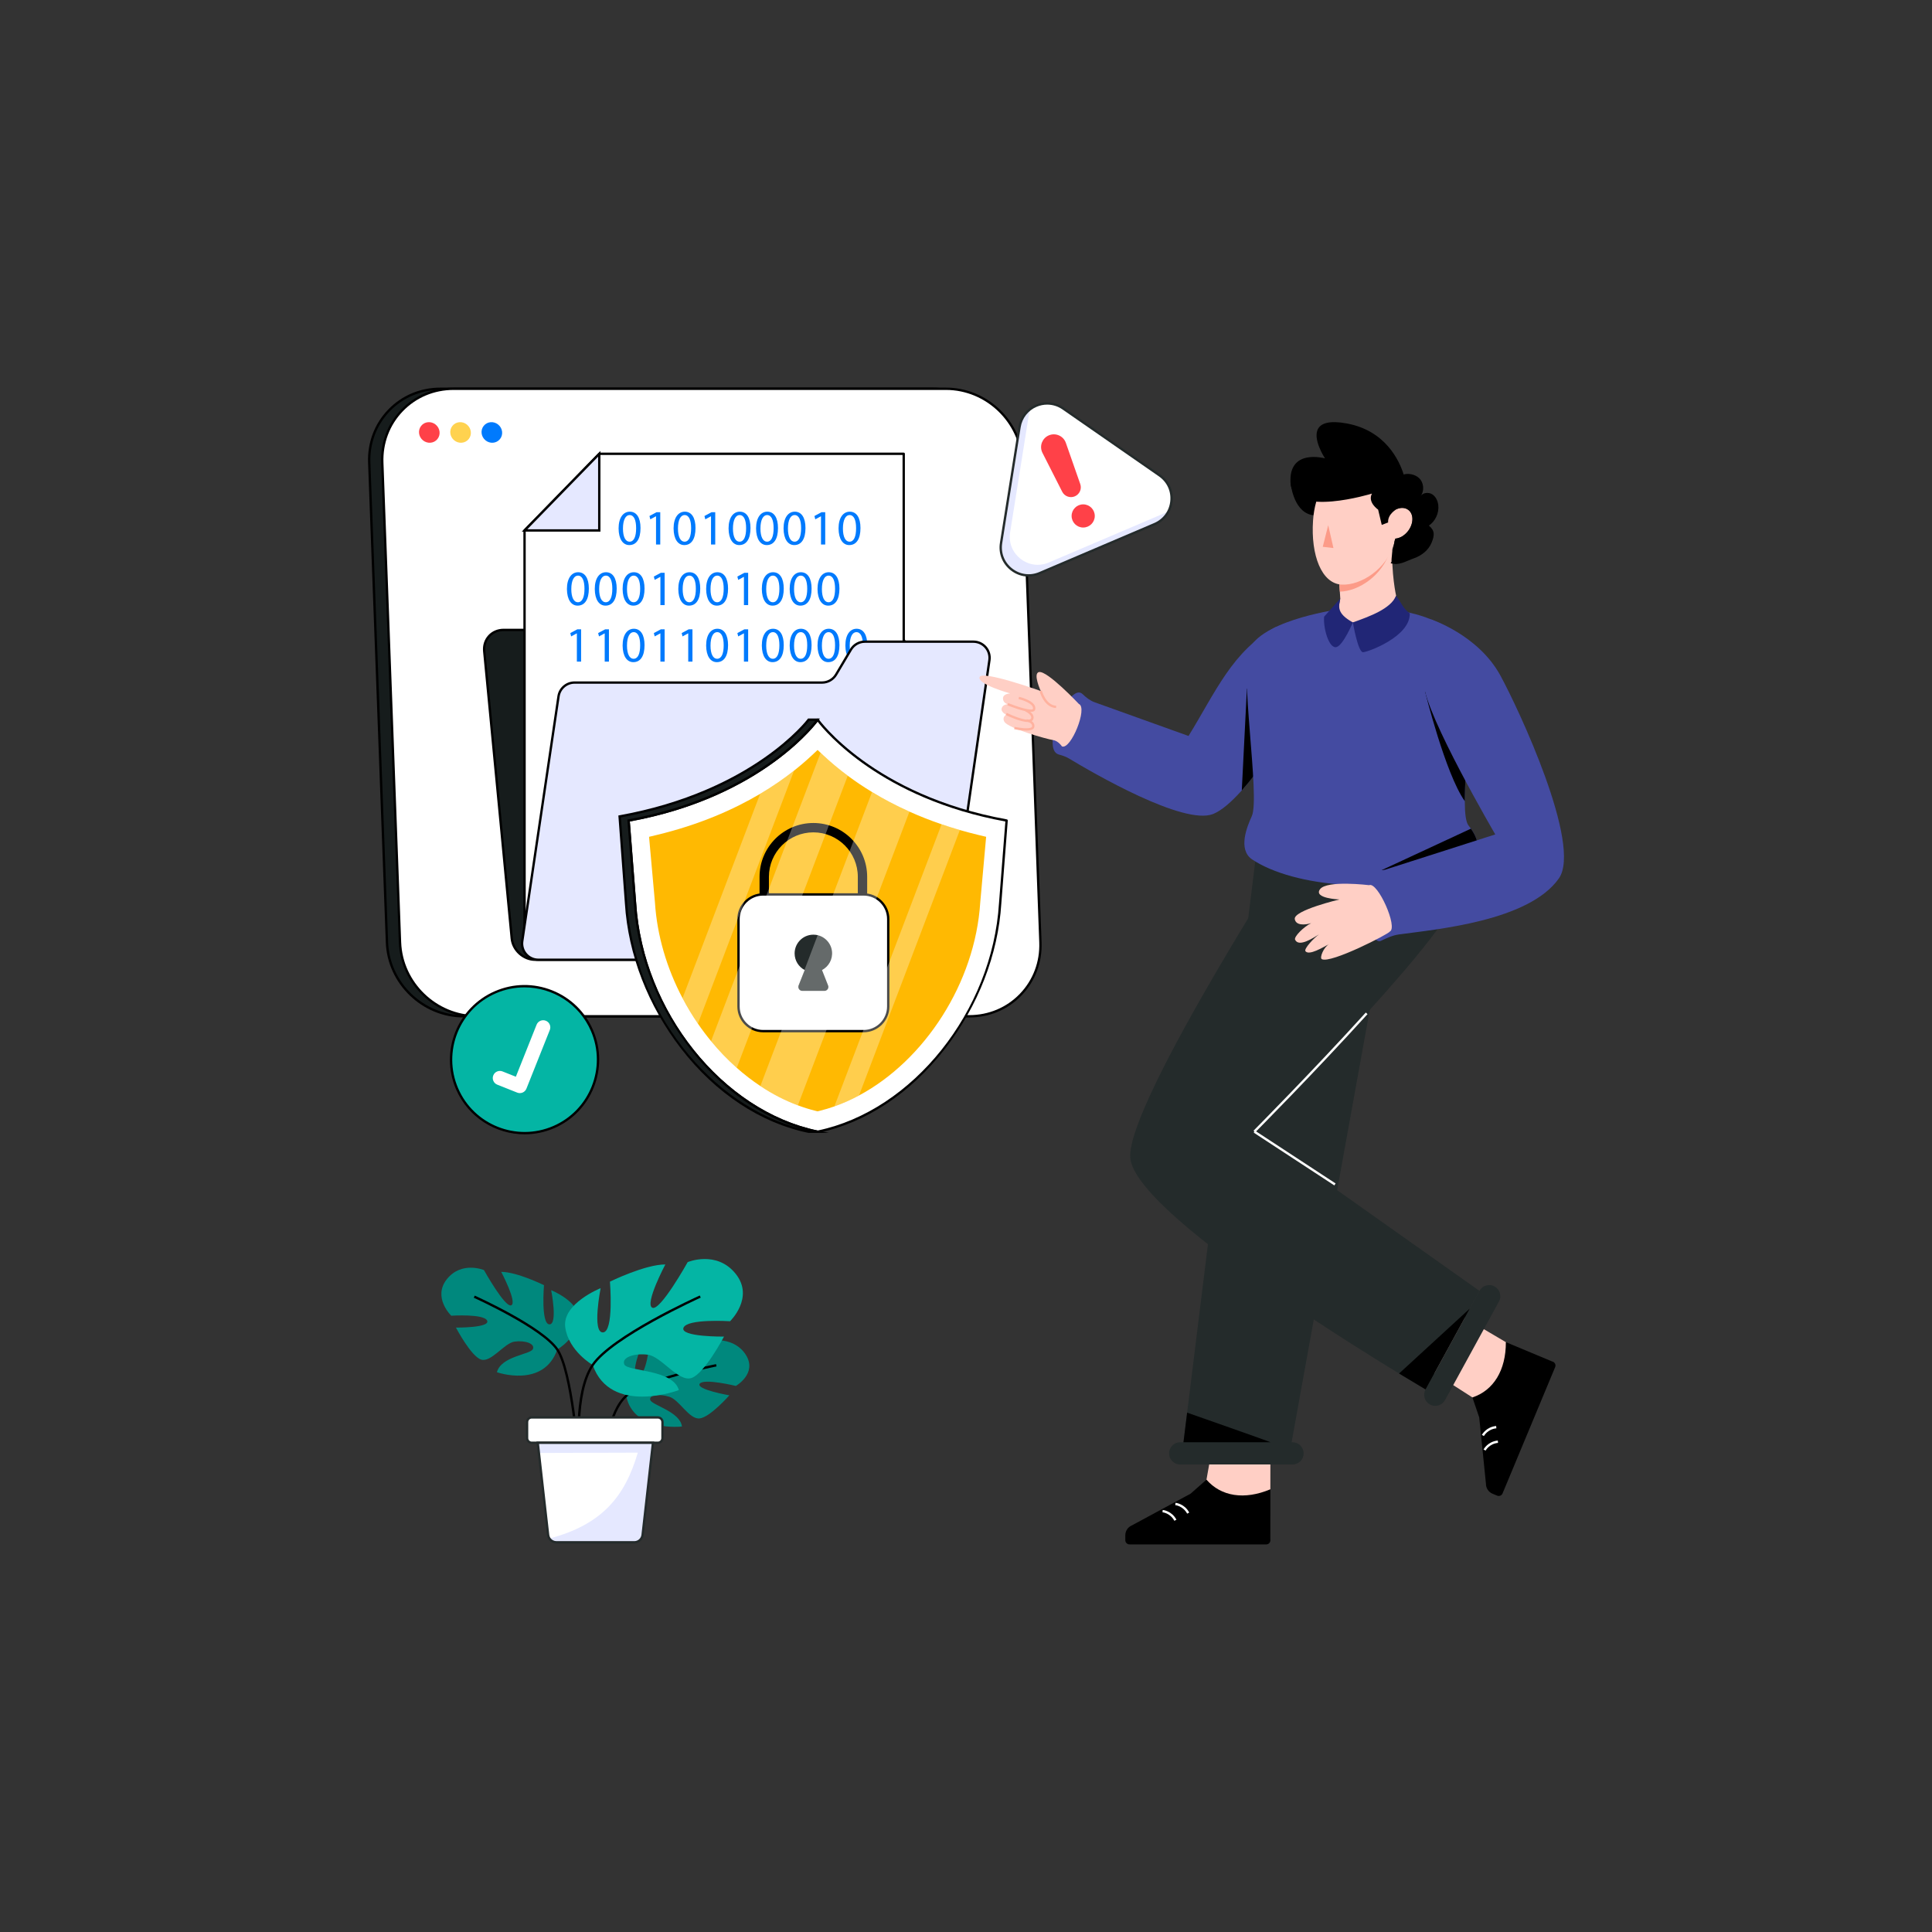 <svg xmlns="http://www.w3.org/2000/svg" enable-background="new 0 0 2500 2500" viewBox="0 0 2500 2500" id="data-encryption"><rect x="0" y="0" width="2500" height="2500" fill="#333333" stroke="none"/><path fill="#161c1c" d="M1306.48,598.73l22.93,620.7c1.95,52.84-39.33,95.66-92.17,95.66H599.97
									c-52.84,0-97.29-42.82-99.24-95.66l-22.93-620.7c-1.95-52.84,39.33-95.66,92.17-95.66h637.26
									C1260.08,503.07,1304.53,545.89,1306.48,598.73z"></path><path d="M1237.24,1316.6H599.97c-53.58,0-98.78-43.57-100.76-97.12l-22.93-620.7c-0.96-25.97,8.26-50.39,25.96-68.75
									c17.7-18.36,41.75-28.48,67.72-28.48h637.27c53.58,0,98.78,43.57,100.76,97.12l22.93,620.7
									c0.96,25.97-8.26,50.38-25.96,68.75C1287.26,1306.49,1263.21,1316.6,1237.24,1316.6z M569.97,504.58
									c-25.14,0-48.42,9.79-65.54,27.55c-17.13,17.77-26.04,41.4-25.12,66.54l22.93,620.7c1.92,51.94,45.76,94.2,97.73,94.2
									h637.27c25.14,0,48.42-9.79,65.54-27.55c17.13-17.77,26.04-41.4,25.12-66.54l-22.93-620.7
									c-1.92-51.94-45.76-94.2-97.73-94.2H569.97z"></path><path fill="#fff" d="M1323.37,598.73l22.93,620.7c1.95,52.84-39.33,95.66-92.17,95.66H616.86
										c-52.84,0-97.29-42.82-99.24-95.66l-22.93-620.7c-1.95-52.84,39.33-95.66,92.17-95.66h637.26
										C1276.96,503.07,1321.41,545.89,1323.37,598.73z"></path><path d="M1254.12,1316.6H616.86c-53.58,0-98.77-43.57-100.76-97.12l-22.93-620.7c-0.96-25.97,8.26-50.39,25.96-68.75
										c17.7-18.36,41.75-28.48,67.72-28.48h637.26c53.58,0,98.78,43.57,100.76,97.12l22.93,620.7
										c0.96,25.97-8.26,50.38-25.96,68.75C1304.15,1306.49,1280.09,1316.6,1254.12,1316.6z M586.86,504.58
										c-25.14,0-48.42,9.79-65.54,27.55c-17.13,17.77-26.04,41.4-25.12,66.54l22.93,620.7c1.92,51.94,45.76,94.2,97.73,94.2
										h637.27c25.14,0,48.42-9.79,65.54-27.55c17.13-17.77,26.04-41.4,25.12-66.54l-22.93-620.7
										c-1.92-51.94-45.76-94.2-97.73-94.2H586.86z"></path><path fill="#ff4148" d="M565.99,568.22c-4.55,5.61-12.93,6.31-18.71,1.55c-5.81-4.76-6.79-13.16-2.24-18.79
									c4.55-5.61,12.93-6.31,18.71-1.55C569.55,554.18,570.56,562.61,565.99,568.22z"></path><path fill="#ffd24f" d="M606.45,568.22c-4.55,5.61-12.93,6.31-18.71,1.55c-5.81-4.76-6.79-13.16-2.24-18.79
									c4.55-5.61,12.93-6.31,18.71-1.55C610.02,554.18,611.03,562.61,606.45,568.22z"></path><g><path fill="#007afd" d="M646.92,568.22c-4.55,5.61-12.93,6.31-18.71,1.55c-5.81-4.76-6.79-13.16-2.24-18.79
									c4.55-5.61,12.93-6.31,18.71-1.55C650.49,554.18,651.5,562.61,646.92,568.22z"></path></g><g><path fill="#161c1c" d="M1175.02,842.74l35.61,371.52c1.46,15.27-9.73,27.64-24.99,27.64H692.49
									c-15.26,0-28.83-12.38-30.29-27.64l-35.61-371.52c-1.46-15.26,9.73-27.64,24.99-27.64h493.15
									C1159.99,815.1,1173.55,827.48,1175.02,842.74z"></path><path d="M1185.64,1243.42H692.49c-16,0-30.27-13.01-31.8-29.01l-35.61-371.52c-0.75-7.84,1.61-15.21,6.65-20.75
									c5.01-5.51,12.06-8.55,19.85-8.55h493.15c16,0,30.27,13.01,31.8,29.01l35.61,371.52c0.75,7.84-1.61,15.21-6.65,20.75
									C1200.48,1240.38,1193.43,1243.42,1185.64,1243.42z M651.58,816.62c-6.93,0-13.18,2.69-17.61,7.56
									c-4.46,4.91-6.55,11.45-5.88,18.42l35.61,371.52c1.39,14.49,14.3,26.27,28.79,26.27h493.15c6.93,0,13.18-2.69,17.61-7.56
									c4.46-4.91,6.55-11.45,5.88-18.43l-35.61-371.52c-1.39-14.49-14.3-26.27-28.79-26.27H651.58z"></path><polygon fill="#fff" points="1169.41 587.21 1169.41 1197.86 678.76 1197.86 678.76 686.4 775.45 587.21"></polygon><path d="M1169.41,1199.37H678.76c-0.84,0-1.51-0.68-1.51-1.51V686.4c0-0.4,0.15-0.77,0.43-1.06l96.69-99.19
									c0.29-0.29,0.68-0.46,1.09-0.46h393.96c0.84,0,1.51,0.68,1.51,1.51v610.65C1170.93,1198.69,1170.25,1199.37,1169.41,1199.37
									z M680.27,1196.34h487.63V588.72H776.09l-95.82,98.3V1196.34z"></path><path fill="#007afd" d="M828.82 683.27c0 14.22-5.28 22.06-14.54 22.06-8.17 0-13.7-7.65-13.83-21.48 0-14.02 6.04-21.74 14.54-21.74C823.8 662.11 828.82 669.95 828.82 683.27zM806.11 683.91c0 10.87 3.34 17.04 8.49 17.04 5.79 0 8.56-6.75 8.56-17.43 0-10.29-2.64-17.05-8.49-17.05C809.72 666.48 806.11 672.53 806.11 683.91zM848.9 668.09h-.13l-7.27 3.92-1.09-4.31 9.13-4.89h4.83v41.81h-5.47V668.09zM899.98 683.27c0 14.22-5.28 22.06-14.54 22.06-8.17 0-13.7-7.65-13.83-21.48 0-14.02 6.04-21.74 14.54-21.74C894.96 662.11 899.98 669.95 899.98 683.27zM877.27 683.91c0 10.87 3.34 17.04 8.49 17.04 5.79 0 8.56-6.75 8.56-17.43 0-10.29-2.64-17.05-8.49-17.05C880.87 666.48 877.27 672.53 877.27 683.91zM920.05 668.09h-.13l-7.27 3.92-1.09-4.31 9.13-4.89h4.83v41.81h-5.47V668.09zM971.13 683.27c0 14.22-5.28 22.06-14.54 22.06-8.17 0-13.7-7.65-13.83-21.48 0-14.02 6.04-21.74 14.54-21.74C966.12 662.11 971.13 669.95 971.13 683.27zM948.43 683.91c0 10.87 3.34 17.04 8.49 17.04 5.79 0 8.56-6.75 8.56-17.43 0-10.29-2.64-17.05-8.49-17.05C952.03 666.48 948.43 672.53 948.43 683.91zM1006.71 683.27c0 14.22-5.28 22.06-14.54 22.06-8.17 0-13.7-7.65-13.83-21.48 0-14.02 6.05-21.74 14.53-21.74C1001.69 662.11 1006.71 669.95 1006.71 683.27zM984.01 683.91c0 10.87 3.34 17.04 8.49 17.04 5.79 0 8.56-6.75 8.56-17.43 0-10.29-2.64-17.05-8.49-17.05C987.61 666.48 984.01 672.53 984.01 683.91zM1042.29 683.27c0 14.22-5.28 22.06-14.54 22.06-8.17 0-13.7-7.65-13.83-21.48 0-14.02 6.04-21.74 14.54-21.74C1037.27 662.11 1042.29 669.95 1042.29 683.27zM1019.59 683.91c0 10.87 3.34 17.04 8.49 17.04 5.79 0 8.56-6.75 8.56-17.43 0-10.29-2.64-17.05-8.49-17.05C1023.19 666.48 1019.59 672.53 1019.59 683.91zM1062.37 668.09h-.13l-7.27 3.92-1.09-4.31 9.13-4.89h4.83v41.81h-5.47V668.09zM1113.45 683.27c0 14.22-5.28 22.06-14.54 22.06-8.17 0-13.7-7.65-13.83-21.48 0-14.02 6.04-21.74 14.54-21.74C1108.43 662.11 1113.45 669.95 1113.45 683.27zM1090.74 683.91c0 10.87 3.34 17.04 8.49 17.04 5.79 0 8.56-6.75 8.56-17.43 0-10.29-2.64-17.05-8.49-17.05C1094.34 666.48 1090.74 672.53 1090.74 683.91z"></path><g><path fill="#007afd" d="M761.97 761.63c0 14.22-5.28 22.06-14.54 22.06-8.17 0-13.7-7.65-13.83-21.48 0-14.02 6.05-21.74 14.53-21.74C756.95 740.47 761.97 748.32 761.97 761.63zM739.26 762.27c0 10.87 3.34 17.05 8.49 17.05 5.79 0 8.56-6.75 8.56-17.43 0-10.29-2.64-17.05-8.49-17.05C742.87 744.84 739.26 750.89 739.26 762.27zM798 761.63c0 14.22-5.28 22.06-14.54 22.06-8.17 0-13.7-7.65-13.83-21.48 0-14.02 6.04-21.74 14.54-21.74C792.98 740.47 798 748.32 798 761.63zM775.29 762.27c0 10.87 3.34 17.05 8.49 17.05 5.79 0 8.56-6.75 8.56-17.43 0-10.29-2.64-17.05-8.49-17.05C778.89 744.84 775.29 750.89 775.29 762.27zM834.03 761.63c0 14.22-5.28 22.06-14.54 22.06-8.17 0-13.7-7.65-13.83-21.48 0-14.02 6.04-21.74 14.54-21.74C829.01 740.47 834.03 748.32 834.03 761.63zM811.32 762.27c0 10.87 3.34 17.05 8.49 17.05 5.79 0 8.56-6.75 8.56-17.43 0-10.29-2.64-17.05-8.49-17.05C814.93 744.84 811.32 750.89 811.32 762.27zM854.56 746.45h-.13l-7.27 3.92-1.09-4.31 9.13-4.89h4.83v41.81h-5.47V746.45zM906.09 761.63c0 14.22-5.28 22.06-14.54 22.06-8.17 0-13.7-7.65-13.83-21.48 0-14.02 6.04-21.74 14.54-21.74C901.07 740.47 906.09 748.32 906.09 761.63zM883.38 762.27c0 10.87 3.34 17.05 8.49 17.05 5.79 0 8.56-6.75 8.56-17.43 0-10.29-2.64-17.05-8.49-17.05C886.98 744.84 883.38 750.89 883.38 762.27zM942.11 761.63c0 14.22-5.28 22.06-14.54 22.06-8.17 0-13.7-7.65-13.83-21.48 0-14.02 6.05-21.74 14.53-21.74C937.1 740.47 942.11 748.32 942.11 761.63zM919.41 762.27c0 10.87 3.34 17.05 8.49 17.05 5.79 0 8.56-6.75 8.56-17.43 0-10.29-2.64-17.05-8.49-17.05C923.01 744.84 919.41 750.89 919.41 762.27zM962.64 746.45h-.13l-7.27 3.92-1.09-4.31 9.13-4.89h4.83v41.81h-5.47V746.45zM1014.17 761.63c0 14.22-5.28 22.06-14.54 22.06-8.17 0-13.7-7.65-13.83-21.48 0-14.02 6.04-21.74 14.54-21.74C1009.15 740.47 1014.17 748.32 1014.17 761.63zM991.47 762.27c0 10.87 3.34 17.05 8.49 17.05 5.79 0 8.56-6.75 8.56-17.43 0-10.29-2.64-17.05-8.49-17.05C995.07 744.84 991.47 750.89 991.47 762.27zM1050.2 761.63c0 14.22-5.28 22.06-14.54 22.06-8.17 0-13.7-7.65-13.83-21.48 0-14.02 6.05-21.74 14.53-21.74C1045.18 740.47 1050.2 748.32 1050.2 761.63zM1027.5 762.27c0 10.87 3.34 17.05 8.49 17.05 5.79 0 8.56-6.75 8.56-17.43 0-10.29-2.64-17.05-8.49-17.05C1031.1 744.84 1027.5 750.89 1027.5 762.27zM1086.23 761.63c0 14.22-5.28 22.06-14.54 22.06-8.17 0-13.7-7.65-13.83-21.48 0-14.02 6.05-21.74 14.53-21.74C1081.21 740.47 1086.23 748.32 1086.23 761.63zM1063.53 762.27c0 10.87 3.34 17.05 8.49 17.05 5.79 0 8.56-6.75 8.56-17.43 0-10.29-2.64-17.05-8.49-17.05C1067.13 744.84 1063.53 750.89 1063.53 762.27z"></path></g><g><path fill="#007afd" d="M746.47 819.59h-.13l-7.27 3.92-1.09-4.31 9.13-4.89h4.83v41.81h-5.47V819.59zM782.5 819.59h-.13l-7.27 3.92-1.09-4.31 9.13-4.89h4.82v41.81h-5.47V819.59zM834.03 834.77c0 14.22-5.28 22.06-14.54 22.06-8.17 0-13.7-7.65-13.83-21.48 0-14.02 6.04-21.74 14.54-21.74C829.01 813.61 834.03 821.46 834.03 834.77zM811.32 835.41c0 10.87 3.34 17.05 8.49 17.05 5.79 0 8.56-6.75 8.56-17.43 0-10.29-2.64-17.05-8.49-17.05C814.93 817.98 811.32 824.03 811.32 835.41zM854.56 819.59h-.13l-7.27 3.92-1.09-4.31 9.13-4.89h4.83v41.81h-5.47V819.59zM890.58 819.59h-.13l-7.27 3.92-1.09-4.31 9.13-4.89h4.82v41.81h-5.47V819.59zM942.11 834.77c0 14.22-5.28 22.06-14.54 22.06-8.17 0-13.7-7.65-13.83-21.48 0-14.02 6.05-21.74 14.53-21.74C937.1 813.61 942.11 821.46 942.11 834.77zM919.41 835.41c0 10.87 3.34 17.05 8.49 17.05 5.79 0 8.56-6.75 8.56-17.43 0-10.29-2.64-17.05-8.49-17.05C923.01 817.98 919.41 824.03 919.41 835.41zM962.64 819.59h-.13l-7.27 3.92-1.09-4.31 9.13-4.89h4.83v41.81h-5.47V819.59zM1014.17 834.77c0 14.22-5.28 22.06-14.54 22.06-8.17 0-13.7-7.65-13.83-21.48 0-14.02 6.04-21.74 14.54-21.74C1009.15 813.61 1014.17 821.46 1014.17 834.77zM991.47 835.41c0 10.87 3.34 17.05 8.49 17.05 5.79 0 8.56-6.75 8.56-17.43 0-10.29-2.64-17.05-8.49-17.05C995.07 817.98 991.47 824.03 991.47 835.41zM1050.2 834.77c0 14.22-5.28 22.06-14.54 22.06-8.17 0-13.7-7.65-13.83-21.48 0-14.02 6.05-21.74 14.53-21.74C1045.18 813.61 1050.2 821.46 1050.2 834.77zM1027.5 835.41c0 10.87 3.34 17.05 8.49 17.05 5.79 0 8.56-6.75 8.56-17.43 0-10.29-2.64-17.05-8.49-17.05C1031.1 817.98 1027.5 824.03 1027.5 835.41zM1086.23 834.77c0 14.22-5.28 22.06-14.54 22.06-8.17 0-13.7-7.65-13.83-21.48 0-14.02 6.05-21.74 14.53-21.74C1081.21 813.61 1086.23 821.46 1086.23 834.77zM1063.53 835.41c0 10.87 3.34 17.05 8.49 17.05 5.79 0 8.56-6.75 8.56-17.43 0-10.29-2.64-17.05-8.49-17.05C1067.13 817.98 1063.53 824.03 1063.53 835.41zM1122.26 834.77c0 14.22-5.28 22.06-14.54 22.06-8.17 0-13.7-7.65-13.83-21.48 0-14.02 6.04-21.74 14.54-21.74C1117.24 813.61 1122.26 821.46 1122.26 834.77zM1099.55 835.41c0 10.87 3.34 17.05 8.49 17.05 5.79 0 8.56-6.75 8.56-17.43 0-10.29-2.64-17.05-8.49-17.05C1103.16 817.98 1099.55 824.03 1099.55 835.41z"></path></g><g><path fill="#e5e8ff" d="M1280.33,854.04l-53.57,369.66c-1.38,10.44-10.29,18.21-20.79,18.21H696.54
										c-12.69,0-22.45-11.18-20.79-23.74l46.93-316.77c1.38-10.41,10.26-18.18,20.76-18.18h320.35c7.4,0,14.25-3.9,18.03-10.23
										l19.29-32.43c3.78-6.33,10.63-10.23,18-10.23h140.46C1272.25,830.32,1282.02,841.47,1280.33,854.04z"></path><path d="M1205.97,1243.42H696.54c-6.47,0-12.63-2.79-16.9-7.66c-4.28-4.88-6.24-11.36-5.4-17.79l46.94-316.79
										c1.47-11.09,11.04-19.47,22.26-19.47h320.35c6.82,0,13.23-3.64,16.73-9.49l19.29-32.44c4.04-6.77,11.43-10.97,19.3-10.97
										h140.46c6.49,0,12.65,2.8,16.92,7.67c4.26,4.87,6.21,11.34,5.34,17.76v0.01l-53.57,369.66
										C1226.79,1235.02,1217.21,1243.42,1205.97,1243.42z M743.44,884.73c-9.71,0-17.99,7.25-19.26,16.87l-46.94,316.79
										c-0.73,5.54,0.97,11.15,4.68,15.37c3.69,4.21,9.02,6.63,14.62,6.63h509.43c9.72,0,18.02-7.27,19.29-16.9l53.57-369.67
										c0.74-5.54-0.94-11.14-4.63-15.35c-3.69-4.22-9.03-6.64-14.64-6.64h-140.46c-6.8,0-13.2,3.64-16.7,9.49l-19.29,32.44
										c-4.04,6.77-11.44,10.97-19.33,10.97H743.44z"></path></g><g><polygon fill="#e5e8ff" points="775.45 587.21 775.45 686.4 678.77 686.4"></polygon><path d="M776.96,687.92H675.18l101.79-104.43V687.92z M682.36,684.89h91.58v-93.96L682.36,684.89z"></path></g></g><g><path fill="#fff" d="M1302.55,1061.75l-8.35,107.22c-8.18,132.02-106.66,268.82-236.23,295.47
									c-129.57-26.64-228.05-163.45-236.23-295.47l-8.35-107.22c175.49-31.7,244.59-130.48,244.59-130.48
									S1127.1,1030.05,1302.55,1061.75z"></path><path d="M1057.97,1465.96c-0.1,0-0.2-0.01-0.3-0.03c-61.59-12.67-120.03-51.3-164.53-108.78
									c-42.93-55.45-68.83-122.25-72.91-188.08l-8.35-107.2c-0.06-0.77,0.47-1.47,1.24-1.61
									c172.78-31.21,242.93-128.87,243.61-129.86c0.56-0.8,1.92-0.8,2.48,0c0.69,0.98,70.87,98.65,243.61,129.86
									c0.77,0.14,1.3,0.83,1.24,1.61l-8.35,107.22c-4.08,65.81-29.97,132.61-72.9,188.06c-44.51,57.48-102.94,96.11-164.53,108.78
									C1058.17,1465.95,1058.07,1465.96,1057.97,1465.96z M815,1063l8.24,105.86c8.65,139.49,111.72,268.57,234.73,294.04
									c123-25.48,226.08-154.55,234.72-294.02l8.25-105.88c-160.64-29.43-232.87-116.11-242.97-129.2
									C1047.87,946.89,975.68,1033.56,815,1063z"></path><path fill="#161c1c" d="M1046.36,931.27c0,0-69.09,93.51-244.59,125.21l8.35,112.5c8.18,132.02,106.66,268.82,236.23,295.47
									h11.61c-129.57-26.64-228.05-163.45-236.23-295.47l-8.35-107.22c175.49-31.7,244.59-130.48,244.59-130.48H1046.36z"></path><path d="M1072.85,1465.96l-26.8-0.03c-61.59-12.67-120.03-51.3-164.53-108.78c-42.93-55.45-68.83-122.25-72.91-188.08
									l-8.45-113.84l1.34-0.24c172.8-31.21,242.95-123.69,243.64-124.62l0.46-0.62h15.28l-1.66,2.38
									c-0.69,0.99-71.1,99.15-244.21,130.86l8.24,105.86c8.66,139.61,111.89,268.78,235.03,294.1L1072.85,1465.96z
									 M803.38,1057.72l8.25,111.14c8.46,136.52,107.36,263.06,226.88,292.27C984.04,1445,933,1408.64,893.13,1357.15
									c-42.93-55.45-68.83-122.25-72.91-188.08l-8.45-108.57l1.35-0.24c157.62-28.47,229.82-112.24,241.81-127.48h-7.82
									C1040.66,940.96,969.06,1027.4,803.38,1057.72z"></path><g><path fill="#ffb902" d="M1276.06,1082.81l-7.62,84.94c-6.61,104.16-71.87,204.29-156.88,249.8
									c-10.35,5.57-20.99,10.3-31.86,14.13c-6.24,2.2-12.57,4.13-18.97,5.71l-2.78,0.69l-2.78-0.69
									c-7.68-1.9-15.25-4.29-22.73-7.09c-16.84-6.26-33.1-14.7-48.54-24.98c-10.6-7.02-20.81-14.91-30.53-23.53
									c-11.86-10.51-23.01-22.11-33.28-34.61c-5.96-7.23-11.65-14.77-16.97-22.55c-7.27-10.57-13.95-21.61-19.93-33.03
									c-20.14-38.19-32.96-80.67-35.69-123.84l-7.62-84.92l9.63-2.32c55.35-13.28,99.55-32.8,134.1-53.29
									c16.88-9.98,31.45-20.21,43.88-30.03c8.53-6.72,16.06-13.26,22.64-19.41l7.84-7.34l3.85,3.62l3.97,3.72
									c8.69,8.12,19.06,16.95,31.2,25.97c9.4,7,19.84,14.11,31.43,21.13c14.36,8.72,30.46,17.32,48.4,25.35
									c12.89,5.8,26.75,11.31,41.59,16.38c7.62,2.61,15.51,5.09,23.65,7.45c7.87,2.27,15.99,4.43,24.36,6.45L1276.06,1082.81z"></path></g><g><path d="M1116.07,1188.49c-3.34,0-6.06-2.71-6.06-6.06v-47.85c0-31.71-25.8-57.52-57.52-57.52s-57.52,25.8-57.52,57.52
										v47.85c0,3.34-2.71,6.06-6.06,6.06s-6.06-2.71-6.06-6.06v-47.85c0-38.39,31.23-69.63,69.63-69.63s69.63,31.23,69.63,69.63
										v47.85C1122.12,1185.78,1119.41,1188.49,1116.07,1188.49z"></path><path fill="#fff" d="M955.62,1189.29v113.09c0,17.61,14.27,31.89,31.88,31.89h129.98c17.61,0,31.89-14.28,31.89-31.89
											v-113.09c0-17.61-14.28-31.89-31.89-31.89H987.5C969.89,1157.4,955.62,1171.68,955.62,1189.29z"></path><path d="M1117.48,1335.79H987.5c-18.41,0-33.39-14.99-33.39-33.41v-113.09c0-18.42,14.98-33.41,33.39-33.41h129.98
											c18.42,0,33.41,14.99,33.41,33.41v113.09C1150.89,1320.8,1135.9,1335.79,1117.48,1335.79z M987.5,1158.91
											c-16.74,0-30.36,13.63-30.36,30.38v113.09c0,16.75,13.62,30.38,30.36,30.38h129.98c16.75,0,30.38-13.63,30.38-30.38
											v-113.09c0-16.75-13.63-30.38-30.38-30.38H987.5z"></path><g><path fill="#242b2b" d="M1033.39,1275.23c-1.32,3.36,1.16,6.98,4.75,6.98h28.7c3.59,0,6.08-3.62,4.75-6.98l-7.89-20.01
									c8.57-4.47,14.14-13.93,12.86-24.52c-1.34-11.02-10.31-19.87-21.34-21.08c-14.63-1.6-26.99,9.8-26.99,24.11
									c0,9.34,5.29,17.45,13.04,21.51L1033.39,1275.23z"></path></g></g><g><path fill="#fff" d="M1027.5 997.2l-124.37 327.42c-7.27-10.57-13.95-21.61-19.93-33.03l100.42-264.37C1000.5 1017.25 1015.06 1007.02 1027.5 997.2zM1242.06 1074.07l-130.5 343.48c-10.35 5.57-20.99 10.3-31.86 14.13l138.71-365.06C1226.03 1069.23 1233.92 1071.7 1242.06 1074.07zM1176.83 1050.23l-144.37 380.07c-16.84-6.26-33.1-14.7-48.54-24.98l144.51-380.43C1142.78 1033.6 1158.89 1042.2 1176.83 1050.23zM1097 1003.76l-143.62 378.02c-11.86-10.51-23.01-22.11-33.28-34.61l141.74-373.09 3.97 3.72C1074.5 985.91 1084.87 994.75 1097 1003.76z" opacity=".3"></path></g></g><g><path d="M1464.79,1973.79l75.89-41.02l20.49-18.09l82.68,12.45l-0.06,64.83c0.69,3.38-1.86,6.49-5.25,6.49h-176.99
											c-2.97,0-5.39-2.41-5.39-5.39v-6.42C1456.15,1980.97,1459.54,1975.93,1464.79,1973.79z"></path><path fill="#ffcfc5" d="M1561.17,1914.68l12-67.57l70.72,25.34l-0.05,54.68C1610.3,1941.26,1579.98,1936.4,1561.17,1914.68z"></path><path fill="#fff" d="M1536.18 1958.66c-5.32-9.94-14.96-10.97-15.37-11.01l.28-3.02c.47.04 11.64 1.18 17.76 12.6L1536.18 1958.66zM1519.63 1967.89c-5.33-9.94-14.96-10.97-15.37-11.01l.28-3.02c.47.04 11.64 1.18 17.76 12.6L1519.63 1967.89z"></path><path d="M1922.81,1919.97l-8.69-85.83l-8.83-25.87l43.28-71.54l59.82,24.98c3.39,0.66,5.28,4.22,3.97,7.34l-68.05,163.39
											c-1.14,2.75-4.3,4.05-7.04,2.9l-5.93-2.47C1926.13,1930.7,1922.77,1925.64,1922.81,1919.97z"></path><path fill="#ffcfc5" d="M1905.3,1808.27l-57.76-37.06l28.18-77.44l72.85,42.96
											C1948.73,1773.14,1932.58,1799.26,1905.3,1808.27z"></path><path fill="#fff" d="M1920.21 1858.19l-2.68-1.42c.22-.42 5.57-10.29 18.46-11.55l.3 3.02C1925.07 1849.33 1920.41 1857.83 1920.21 1858.19zM1922.37 1877.03l-2.68-1.42c.22-.42 5.57-10.29 18.46-11.55l.3 3.02C1927.23 1868.17 1922.57 1876.67 1922.37 1877.03z"></path><g><path fill="#242b2b" d="M1512.75,1880.66c0,3.97,1.61,7.55,4.21,10.15c2.6,2.6,6.21,4.21,10.18,4.21h145.36
									c7.96,0,14.4-6.43,14.4-14.37c0-4-1.61-7.58-4.21-10.18c-2.6-2.6-6.19-4.21-10.18-4.21h-145.36
									C1519.21,1866.27,1512.75,1872.7,1512.75,1880.66z"></path></g><g><path fill="#242b2b" d="M1850.34,1817.43c3.48,1.91,7.4,2.21,10.93,1.18c3.53-1.03,6.68-3.43,8.58-6.91l69.77-127.52
									c3.82-6.99,1.27-15.72-5.7-19.53c-3.51-1.92-7.42-2.22-10.95-1.19c-3.53,1.03-6.67,3.4-8.58,6.91l-69.77,127.52
									C1840.81,1804.86,1843.35,1813.61,1850.34,1817.43z"></path></g><g><path fill="#fff" d="M1698.23,1707.56c-55.07-34.4-100.48-66.57-134.97-95.61l1.95-2.32
									c34.38,28.95,79.67,61.03,134.62,95.36L1698.23,1707.56z"></path></g><g><polygon fill="#242b2b" points="1632.56 1047.8 1529.26 1883.61 1668.19 1883.61 1810.4 1096.95"></polygon><path d="M1536.14,1827.95c0,0,109.38,38.31,107.74,38.31c-1.64,0-112.48,0-112.48,0L1536.14,1827.95z"></path><path fill="#242b2b" d="M1563.07,1610.03c113.22,89.06,281.55,187.87,281.55,187.87l69.77-127.52l-291.28-206.17
											c0,0,237.62-239.11,258.71-297.64c31.03-86.14-12.04-139.1-12.04-139.1l-178.7,39.59c0,0-234.39,360.48-228.5,431.3
											C1464.76,1524.51,1507.21,1566.08,1563.07,1610.03"></path><polygon points="1810.4 1777.32 1901.81 1693.38 1844.62 1797.9"></polygon><rect width="3.02" height="124.68" x="1673.75" y="1436.02" fill="#fff" transform="rotate(-56.784 1675.406 1498.41)"></rect><path fill="#fff" d="M1624.18,1465.28l-2.15-2.14c0.76-0.76,76.41-76.97,145.3-152.91l2.24,2.03
											C1700.64,1388.26,1624.94,1464.52,1624.18,1465.28z"></path><path fill="#444ba1" d="M1370.08,976.34c4.49,1.23,8.87,2.55,12.84,4.95c31.15,18.8,148.86,87.25,186.87,72.01
													c11.06-4.43,23.89-15.79,37.08-30.52c11.99-13.44,24.25-29.67,35.72-46.12c29.59-42.53,53.78-86.4,53.78-86.4
													l-44.75-79.29c-56.9,30.68-78.9,85.17-113.66,141.36l-121.63-43.65c-5.97-2.19-10.95-6.16-15.49-10.56
													C1383.82,881.61,1345.64,969.66,1370.08,976.34z"></path><path d="M1606.87,1022.78c11.99-13.44,24.25-29.67,35.72-46.12l-29.07-86.13L1606.87,1022.78z"></path><path fill="#ffcfc5" d="M1396.1,910.97c0,0-40.87-43.5-51.62-41.32c-8.28,1.68,2.21,24.47,2.21,24.47
															s-75.86-27.23-79.11-17.97c-3.26,9.26,39.7,21.2,39.7,21.2s-9.62,0.03-9.4,6.61c0.21,6.4,6.48,7.3,6.48,7.3
															s-6.55-0.17-8.15,5.05c-1.62,5.29,5.9,8.54,5.9,8.54s-5.92,2.98-2.42,9.13c4.84,8.5,55.72,22.69,62.72,23.6
															c6.99,0.91,11.72,8.27,11.72,8.27C1385.83,970.54,1407.8,915.65,1396.1,910.97z"></path><path fill="#ffb29f" d="M1333.9,921.14c-8.97,0-26.55-6.95-30.49-8.56l1.14-2.8c10.19,4.15,27.82,9.97,31.71,7.99
															c0.28-0.14,0.3-0.26,0.32-0.32c0.3-1.22,0.08-2.4-0.65-3.58c-3.05-4.92-14.01-8.36-17.98-9.27l0.67-2.95
															c0.63,0.14,15.53,3.62,19.88,10.62c1.17,1.88,1.51,3.87,1.03,5.89c-0.24,1-0.89,1.8-1.88,2.3
															C1336.72,920.93,1335.44,921.14,1333.9,921.14z"></path><path fill="#ffb29f" d="M1329.96,934.25c-9.82,0-26.37-8-28.54-9.06l1.34-2.71c6.59,3.25,24.91,11.04,30.4,8.19
															c0.73-0.38,1.11-0.91,1.24-1.74c0.6-3.79-5.45-7.39-7.84-8.46l1.23-2.77c0.44,0.2,10.68,4.84,9.6,11.7
															c-0.28,1.77-1.26,3.14-2.84,3.96C1333.34,933.98,1331.76,934.25,1329.96,934.25z"></path><path fill="#ffb29f" d="M1327.82 945.4c-6.67 0-14.3-1.61-15.54-1.88l.65-2.96c6.66 1.45 18.48 2.9 21.84.58.56-.38.67-.75.71-1.02.18-1.22-.07-2.26-.75-3.16-1.94-2.58-6.58-3.27-6.62-3.28l.42-3c.24.03 5.92.86 8.62 4.45 1.18 1.57 1.62 3.39 1.33 5.43-.18 1.23-.87 2.29-1.98 3.07C1334.58 944.95 1331.33 945.4 1327.82 945.4zM1366.55 916.23c-15.65-.8-21.09-20.88-21.32-21.73l2.93-.77c.05.19 5.11 18.79 18.54 19.48L1366.55 916.23z"></path><g><path fill="#444ba1" d="M1619.79,1111.78c54.33,36.62,176.17,46.69,264.14,14.29c4.6-1.7,9.11-3.5,13.52-5.45
													c13.52-6.08,22.77-24.66,5.91-48.33c-0.9-1.26-1.89-2.55-2.93-3.83c-3.67-4.49-4.95-16.01-5.01-31.77
													c-0.05-23.18,2.63-55.56,4.57-88.18c3.17-53.31,4.43-107.34-11.28-123.16c-49.76-50.06-154-37.19-154-37.19
													s-95.9,12.48-117.3,49.67c-14.7,25.56,13.66,193.72,2.38,218.38C1613.85,1069.17,1601.56,1098.78,1619.79,1111.78z"></path></g><g><path d="M1787.62,1126.07h96.31c4.6-1.7,9.11-3.5,13.52-5.45c13.52-6.08,22.77-24.66,5.91-48.33L1787.62,1126.07z"></path></g><g><path d="M1843.91,894.48c0,0,26.3,106.63,51.51,142.21c-0.05-23.18,2.63-55.56,4.57-88.18L1843.91,894.48z"></path></g><g><path fill="#444ba1" d="M1787.04,1217.37c7.53-3.58,15.08-7.12,23.35-8.24c47.68-6.54,168.07-17.13,206.83-72.53
													c30.19-43.13-52.17-219.55-76-262.96c-28.75-52.36-89.66-72.23-89.66-72.23s-11.47,44.15-9.06,84.27
													c2.41,40.12,92.37,194.07,92.37,194.07l-142.4,45.57c-7.69,1.83-15.52,0.66-23.07-1.59
													C1746.62,1116.93,1768.27,1226.32,1787.04,1217.37z"></path></g></g><g><path fill="#ffcfc5" d="M1675.86,1216.03c4.95,10.35,24.35-3.03,31.08-7.01c-6.25,4.19-20.14,18.81-17.65,21.89
								c4.78,5.88,22.43-5.01,30.6-9.28c-7.04,3.93-12.64,17.76-9.5,19.48c11.28,6.28,87.7-33.12,87.95-35.66
								c11.09-4.92-15.61-64.99-26.7-60.04c0,0-54.72-6.76-63.55,5.26c-8.8,11.99,25.14,13.23,25.14,13.23s-59.5,14.08-57.8,25.34
								c1.3,8.54,13.18,7.86,21.29,5.29C1687.48,1198.92,1673.97,1212.04,1675.86,1216.03z"></path></g><g><path d="M1669.86,623.09c0,0,2.54,37.58,26.94,43.19c24.4,5.61,30.93-17.84,30.93-17.84l-11.4-28.77h-21.96"></path></g><g><path fill="#ffcfc5" d="M1806.57,770.95l-14.41,30.08l-41.55,4.37l-22.88,5.25l6.58-36.14l-0.58-8.97l-1.58-23.73l70.12-45.21
							c-0.26,3.11-0.45,6.21-0.57,9.24C1800.06,741.97,1806.57,770.95,1806.57,770.95z"></path></g><g><path fill="#fc9b88" d="M1802.27,696.61c-0.26,3.11-0.45,6.21-0.57,9.24c-0.45,0.07-0.87,0.12-1.3,0.16
							c-0.77,1.87-1.32,4.02-1.66,6.41c-9.37,32-40.53,52.71-65.01,53.14l-1.58-23.73L1802.27,696.61z"></path></g><g><path fill="#212676" d="M1806.57 770.96c-7.15 16.94-34.1 26.58-55.96 34.45 0 0 6.57 38.71 13.16 38.57 6.07-.12 61.26-20.15 60.5-50.28C1815.56 787.47 1813.29 779.78 1806.57 770.96zM1750.6 805.41c0 0-12.46 29.42-21.08 31.86-9.81 2.77-17.52-24.74-16.1-39.31l20.89-23.44C1732.48 784.57 1728.96 793.48 1750.6 805.41z"></path></g><g><path fill="#ffcfc5" d="M1736.27,756.5c24.82,1.11,57.95-19.94,67.69-53.13c0.33-2.38,0.87-4.53,1.65-6.4
							c5.84-0.47,12.12-4.09,16.64-10.13c7.17-9.59,7.24-21.76,0.06-27.06c-4.09-3.06-9.53-3.29-14.88-1.04
							c-3.99-34.75-23.34-61.31-48.31-63.02c-16.66-1.14-32.32,8.98-43.51,25.87c-1.35,2.03-2.65,4.17-3.85,6.39
							c-6.94,12.7-11.55,28.37-12.67,45.48C1695.97,718.39,1710.18,755.32,1736.27,756.5z"></path></g><g><path d="M1852.41,702.37c-3.96,9.6-12.88,16.57-22.69,20.04c-10.49,3.66-19.71,9.98-30.21,6.29l1.11-1.82
							c-0.16-8.51,2.33-16.7,3.36-23.51c0.3-2.36,0.84-4.53,1.63-6.4c5.83-0.46,12.12-4.09,16.65-10.11
							c7.16-9.63,7.21-21.77,0.05-27.09c-4.09-3.06-9.54-3.28-14.86-1.03c0,0-12.04,6.37-11.22,17.33l-8.24,3.17l-4.69-19.77
							c0,0-14.04-9.46-8-20.77c0,0-102.41,31.56-105.34-13.67c-2.93-45.23,44.58-31.89,44.58-31.89s-4.28-6.43-7.46-14.53
							c-6.37-16.05-8.49-38.69,35.44-30.69c50.43,9.19,68.22,48.15,73.83,66.08c6.4-1.95,14.64,0,19.58,4.34
							c6.48,5.75,7.59,16.59,2.39,23.51c3.23-4.55,10.28-5.15,14.99-2.2c4.69,2.96,7.24,8.57,7.84,14.1
							c1.11,10.11-3.77,20.66-12.15,26.38C1856.96,686.8,1856.34,692.77,1852.41,702.37z"></path></g><g><polygon fill="#fc9b88" points="1718.7 679.61 1711.64 707.56 1725.48 709.19"></polygon></g></g><g><path fill="#fff" d="M1345.35,741.62l148.67-63.39c26.2-11.17,29.84-46.82,6.44-63.07l-124.78-86.6
							c-21.92-15.22-52.22-2.3-56.42,24.06l-23.89,150C1290.9,730.74,1319.15,752.79,1345.35,741.62z"></path><path fill="#e5e8ff" d="M1345.35,741.62l148.67-63.39c8.61-3.67,14.8-10,18.38-17.4c-2.02,1.4-4.23,2.64-6.65,3.67
							l-148.67,63.39c-26.21,11.17-54.46-10.87-49.98-39.01L1331,538.89c0.59-3.67,1.67-7.07,3.19-10.2
							c-7.61,5.32-13.3,13.59-14.93,23.92l-23.89,149.99C1290.89,730.74,1319.15,752.79,1345.35,741.62z"></path><path fill="#242b2b" d="M1331.01,746.1c-8.2,0-16.26-2.74-23.08-8.06c-10.99-8.58-16.24-21.91-14.05-35.67l23.89-150
							c2.06-12.89,10.45-23.65,22.46-28.77c12.01-5.12,25.59-3.73,36.31,3.71l124.78,86.6c11.45,7.95,17.44,20.97,16.02,34.83
							c-1.42,13.86-9.92,25.41-22.74,30.87l-148.67,63.39C1341.08,745.08,1336.02,746.1,1331.01,746.1z M1355.07,523.58
							c-4.61,0-9.24,0.93-13.65,2.8c-11.05,4.71-18.77,14.6-20.66,26.46l-23.89,150c-2.02,12.66,2.81,24.92,12.92,32.81
							c10.1,7.88,23.17,9.6,34.96,4.57l0.59,1.39l-0.59-1.39l148.67-63.39c11.79-5.03,19.61-15.64,20.91-28.39
							c1.3-12.75-4.21-24.73-14.74-32.04l-124.78-86.6C1368.89,525.68,1362.01,523.58,1355.07,523.58z"></path><path fill="#ff4148" d="M1348.47,584.98c0.15,0.35,0.31,0.67,0.48,1.01l25.54,50.31c3.03,5.99,10.18,8.57,16.34,5.95
								c6.16-2.63,9.24-9.58,7.02-15.91l-18.63-53.26c-3.15-8.99-13.25-13.47-22.04-9.73
								C1348.75,566.95,1344.93,576.68,1348.47,584.98z"></path><circle cx="1401.65" cy="667.63" r="14.99" fill="#ff4148"></circle></g><g><path fill="#00887d" d="M721.12,1746.25c0,0,24.18-13.95,27.44-37.67c3.26-23.72-35.34-39.06-35.34-39.06s8.84,44.64-2.33,44.18
							c-11.16-0.47-6.98-50.69-6.98-50.69s-34.88-17.21-55.34-17.21c0,0,20.93,39.53,13.02,43.25
							c-7.91,3.72-35.34-45.57-35.34-45.57s-28.83-12.09-47.9,11.63c-19.07,23.72,5.58,47.43,5.58,47.43s42.78-2.79,46.5,6.51
							c3.72,9.3-40.46,8.84-40.46,8.84s19.53,37.2,32.55,41.39c13.02,4.19,29.95-21.39,43.3-23.25c13.78-1.92,26.91,2.79,23.66,9.77
							c-3.26,6.98-40.91,8.93-46.49,29.86C643,1775.64,703.45,1796.93,721.12,1746.25z"></path><path d="M747.23,1889.98c-0.08-1.14-8.29-114.72-27.37-142.88c-19.07-28.15-105.91-67.43-106.78-67.82l1.24-2.76
							c3.6,1.62,88.5,40.03,108.05,68.89c19.53,28.84,27.55,139.66,27.89,144.37L747.23,1889.98z"></path><path fill="#00887d" d="M810.31,1806.28c0,0-21.55-16.46-20.96-37.57c0.59-21.11,41-27.37,41-27.37s-15.82,37.01-4.78,38.64
								c11.05,1.63,14.96-42.58,14.96-42.58s37.05-8.55,57.16-4.83c0,0-26.9,30.39-19.72,35.04c7.18,4.65,42.04-33,42.04-33
								s30.28-5.22,45.24,18.76s-13.07,40.02-13.07,40.02s-41.62-10.19-46.77-2.82s38.37,14.99,38.37,14.99
								s-25.15,28.63-38.62,29.89c-13.47,1.25-26.03-23.95-38.87-27.98c-13.24-4.16-26.91-2.48-24.82,4.15
								c2.09,6.63,38.8,15.16,40.95,34.28C882.43,1845.9,819.59,1853.33,810.31,1806.28z"></path><path d="M784.45,1882.85l-3.02-0.2c0.15-2.27,3.88-55.95,27.88-77.5c23.85-21.43,113.47-39.22,117.27-39.97l0.59,2.97
								c-0.93,0.18-92.61,18.39-115.84,39.25C788.25,1828.13,784.49,1882.31,784.45,1882.85z"></path><path fill="#04b5a4" d="M766.96,1766.31c0,0-31.33-18.07-35.54-48.8c-4.22-30.72,45.78-50.6,45.78-50.6
								s-11.45,57.83,3.01,57.23s9.04-65.66,9.04-65.66s45.18-22.29,71.69-22.29c0,0-27.11,51.2-16.87,56.02
								s45.78-59.04,45.78-59.04s37.35-15.66,62.05,15.06s-7.23,61.45-7.23,61.45s-55.42-3.61-60.24,8.43
								c-4.82,12.05,52.41,11.45,52.41,11.45s-25.3,48.19-42.17,53.61c-16.87,5.42-38.8-27.71-56.1-30.12
								c-17.85-2.48-34.86,3.61-30.65,12.65c4.22,9.04,63.25,6.02,70.48,33.13C878.41,1798.84,789.85,1831.97,766.96,1766.31z"></path><path d="M748.59,1884.53c-0.35-3.32-8.2-81.7,17.12-119.08c25.25-37.28,135.13-86.99,139.79-89.09l1.24,2.76
								c-1.14,0.51-113.75,51.46-138.52,88.02c-24.7,36.46-16.7,116.26-16.62,117.07L748.59,1884.53z"></path><g><path fill="#fff" d="M857.24,1840.15v20.75c0,3.34-2.69,6.03-6.03,6.03H688.09c-3.34,0-6.03-2.69-6.03-6.03v-20.75
							c0-3.34,2.69-6.03,6.03-6.03h163.12C854.54,1834.12,857.24,1836.82,857.24,1840.15z"></path><path fill="#242b2b" d="M851.21,1868.45H688.08c-4.16,0-7.54-3.38-7.54-7.54v-20.75c0-4.16,3.38-7.54,7.54-7.54h163.12
							c4.16,0,7.55,3.38,7.55,7.54v20.75C858.75,1865.06,855.37,1868.45,851.21,1868.45z M688.08,1835.64
							c-2.49,0-4.52,2.03-4.52,4.52v20.75c0,2.49,2.03,4.52,4.52,4.52h163.12c2.49,0,4.52-2.03,4.52-4.52v-20.75
							c0-2.49-2.03-4.52-4.52-4.52H688.08z"></path></g><g><path fill="#fff" d="M844.93,1866.94l-13.4,119.17c-0.62,5.5-5.28,9.65-10.81,9.65H720.05c-3.78,0-7.15-1.94-9.15-4.9
						c-0.87-1.41-1.47-3-1.66-4.75l-11.93-106.02l-1.47-13.15H844.93z"></path></g><g><path fill="#e5e8ff" d="M844.93,1866.94l-13.4,119.17c-0.62,5.5-5.28,9.65-10.81,9.65H720.05c-3.78,0-7.15-1.94-9.15-4.9
						c68.14-18.11,97.72-54.18,114.42-111.14l-128,0.37l-1.47-13.15H844.93z"></path></g><g><path fill="#242b2b" d="M820.73,1997.27H720.05c-4.17,0-8.06-2.08-10.41-5.57c-1.07-1.72-1.7-3.53-1.9-5.43l-13.58-120.84h152.47
						l-13.59,120.85C832.33,1992.54,827.03,1997.27,820.73,1997.27z M697.54,1868.45l13.21,117.48c0.16,1.45,0.64,2.84,1.44,4.12
						c1.76,2.6,4.7,4.18,7.86,4.18h100.68c4.76,0,8.76-3.57,9.3-8.31l13.21-117.48H697.54z"></path></g></g><g><circle cx="678.76" cy="1371.21" r="95.07" fill="#04b5a4"></circle><path d="M678.89,1467.8c-37.45,0-73.15-21.9-88.86-58.42c-21.04-48.92,1.64-105.85,50.57-126.89c23.7-10.2,49.95-10.55,73.92-1
					c23.97,9.55,42.78,27.86,52.97,51.57l0,0c21.04,48.92-1.64,105.85-50.57,126.89C704.52,1465.27,691.6,1467.8,678.89,1467.8z
					 M678.63,1277.65c-12.32,0-24.83,2.45-36.84,7.61c-47.39,20.38-69.36,75.52-48.98,122.91c20.38,47.39,75.53,69.36,122.91,48.98
					c47.39-20.38,69.37-75.53,48.98-122.92C749.49,1298.87,714.9,1277.65,678.63,1277.65z"></path></g><g><path fill="#fff" d="M676.3,1413.73c-2.17,0.93-4.69,1.04-7.05,0.09l-25.8-10.28c-4.73-1.88-7.03-7.24-5.15-11.97
					c1.88-4.73,7.24-7.03,11.97-5.15l17.24,6.87l26.82-67.31c1.88-4.73,7.24-7.03,11.97-5.15c4.73,1.88,7.03,7.24,5.15,11.97
					l-30.23,75.86C680.28,1411.04,678.47,1412.8,676.3,1413.73z"></path></g></svg>